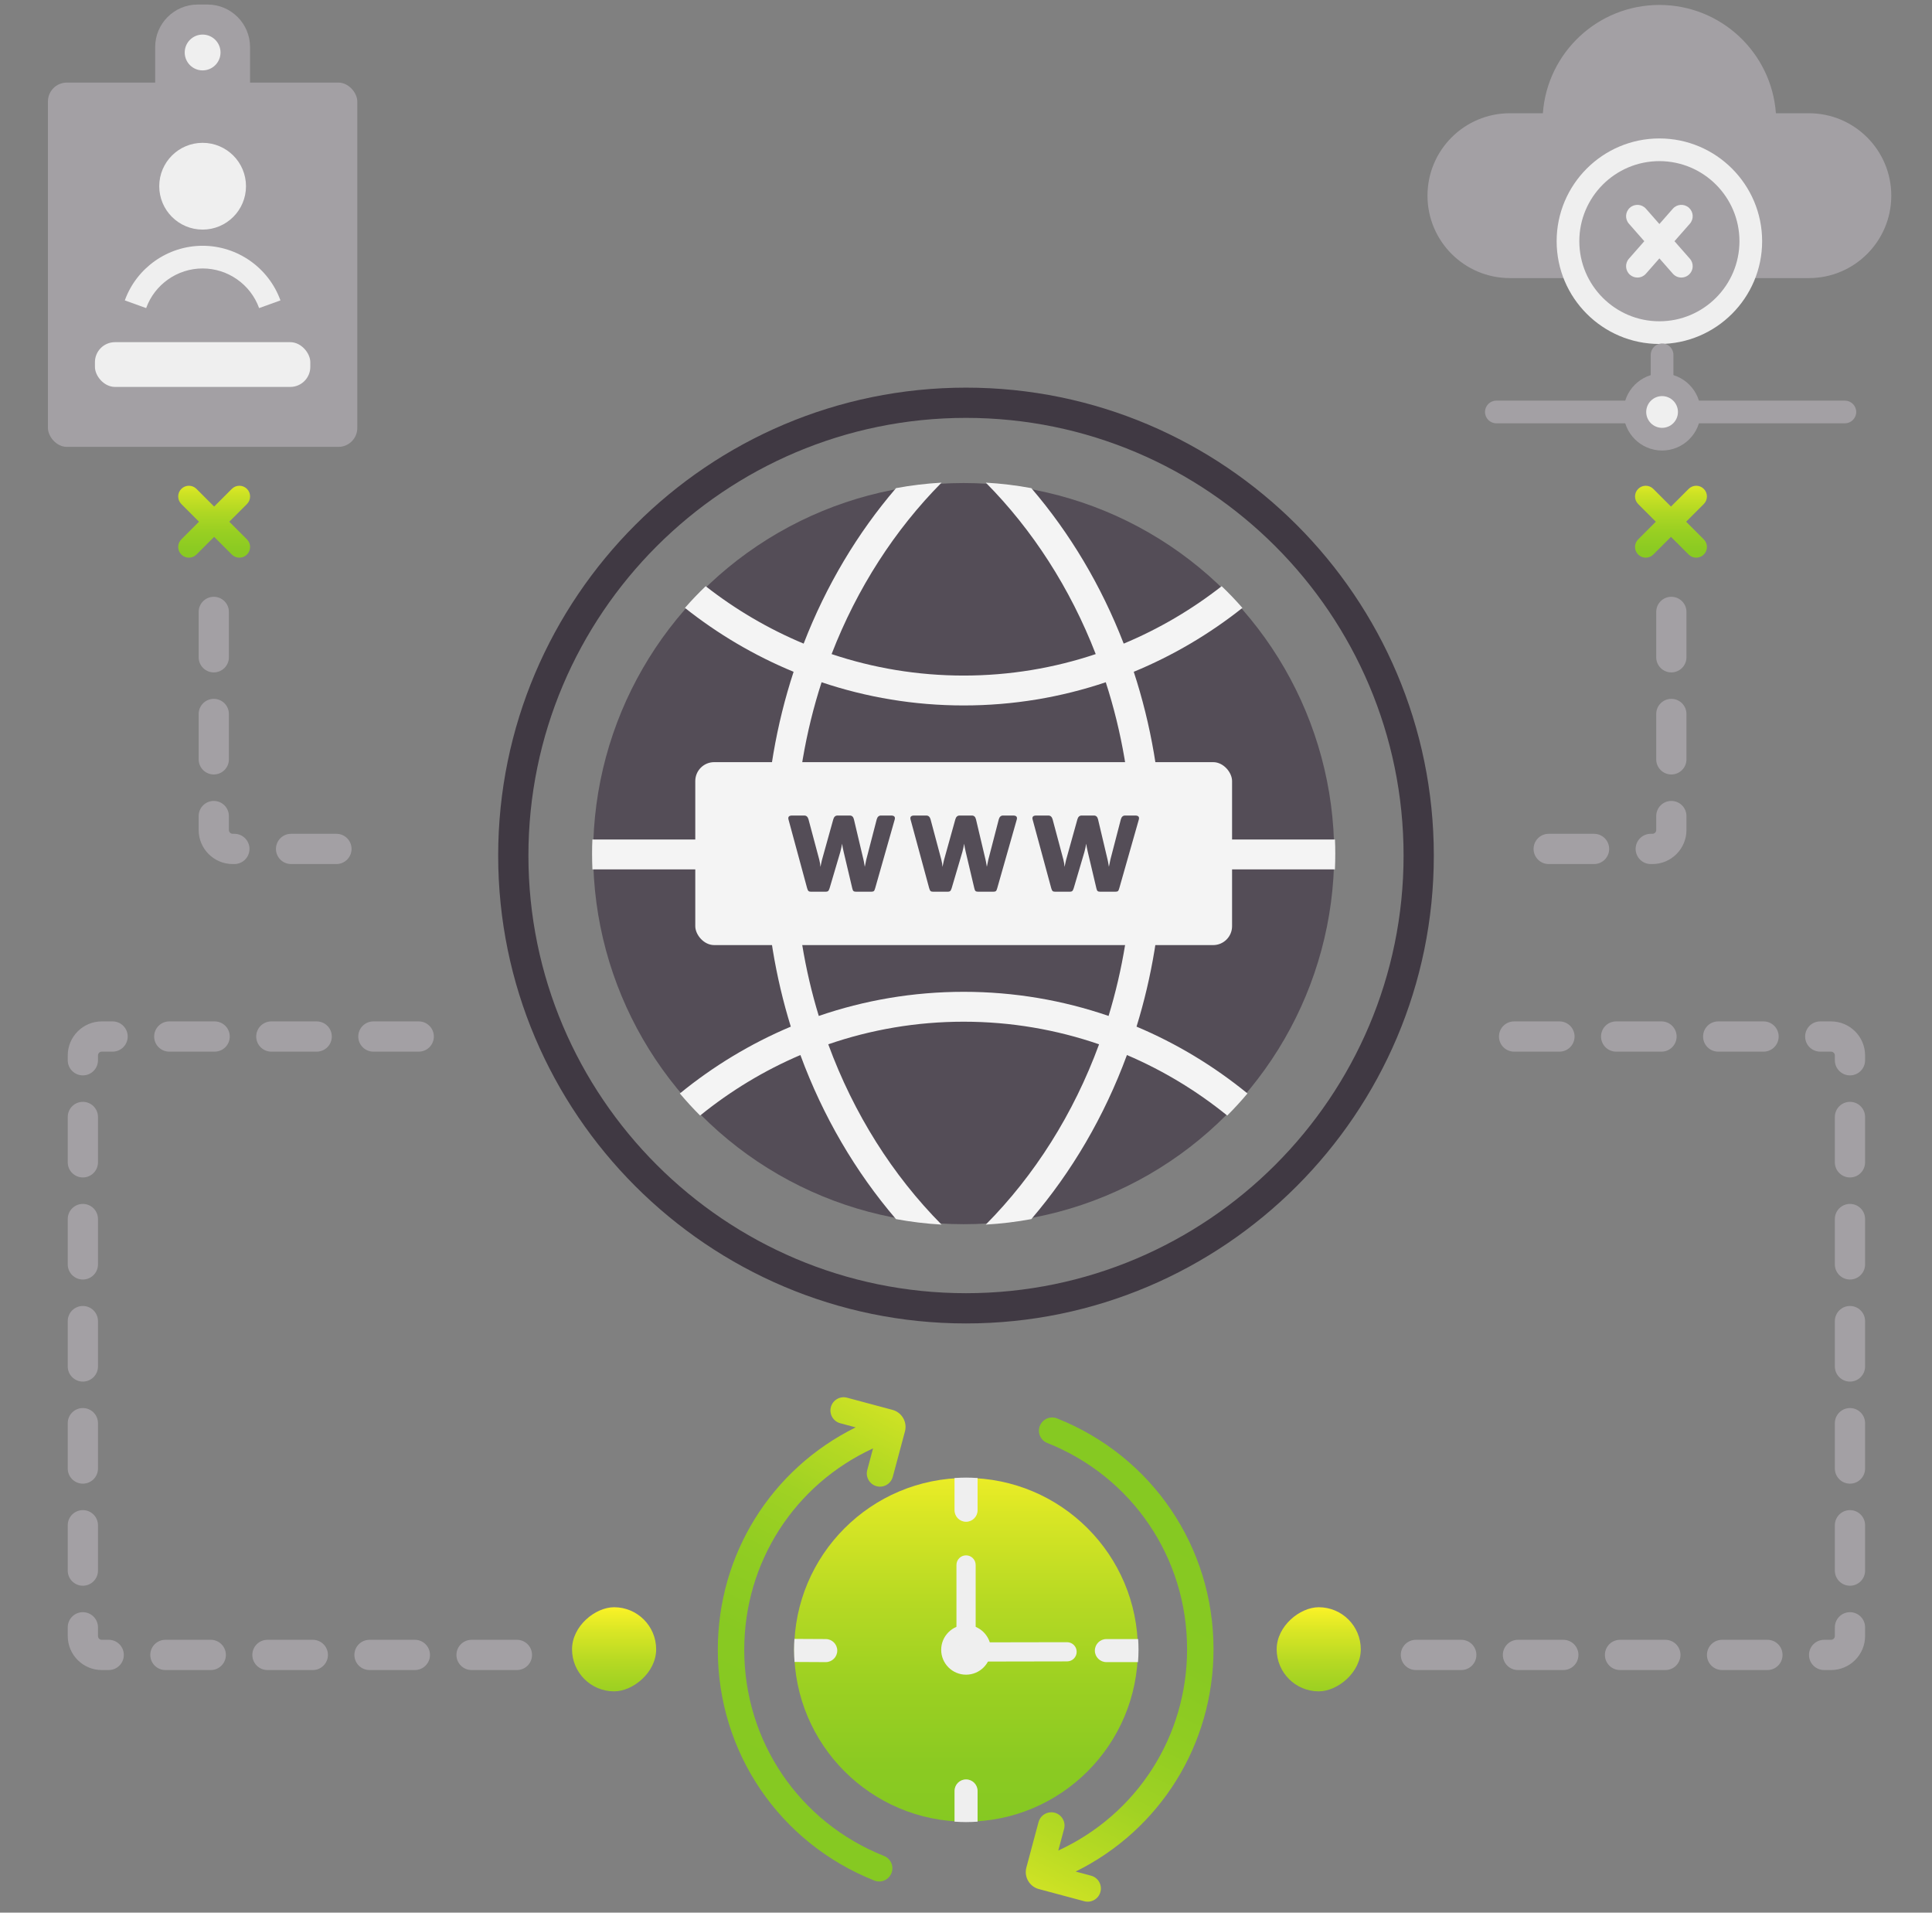<?xml version="1.0" encoding="UTF-8"?><svg xmlns="http://www.w3.org/2000/svg" xmlns:xlink="http://www.w3.org/1999/xlink" viewBox="0 0 511.151 505.947"><rect x="0" y="0" width="511.151" height="505.947" fill="#808080" stroke="none"/><defs><linearGradient id="e" x1="255.59" y1="377.31" x2="255.59" y2="482.145" gradientUnits="userSpaceOnUse"><stop offset=".026" stop-color="#fff427"/><stop offset=".221" stop-color="#d9e625"/><stop offset=".448" stop-color="#b5d923"/><stop offset=".661" stop-color="#9bd022"/><stop offset=".851" stop-color="#8bca22"/><stop offset="1" stop-color="#86c922"/></linearGradient><linearGradient id="f" x1="263.166" y1="359.773" x2="204.793" y2="473.784" gradientUnits="userSpaceOnUse"><stop offset=".026" stop-color="#fff427"/><stop offset=".061" stop-color="#f3ef26"/><stop offset=".175" stop-color="#d1e325"/><stop offset=".297" stop-color="#b6da23"/><stop offset=".429" stop-color="#a0d223"/><stop offset=".574" stop-color="#91cd22"/><stop offset=".744" stop-color="#88c922"/><stop offset="1" stop-color="#86c922"/></linearGradient><linearGradient id="g" x1="193.258" y1="368.825" x2="134.885" y2="482.836" gradientTransform="translate(441.064 881.71) rotate(-180)" xlink:href="#f"/><linearGradient id="i" x1="-267.248" y1="123.62" x2="-267.248" y2="150.423" gradientTransform="translate(174.844) rotate(-180) scale(1 -1)" gradientUnits="userSpaceOnUse"><stop offset=".026" stop-color="#fff427"/><stop offset=".092" stop-color="#efee26"/><stop offset=".28" stop-color="#cae124"/><stop offset=".468" stop-color="#acd623"/><stop offset=".652" stop-color="#97cf22"/><stop offset=".831" stop-color="#8aca22"/><stop offset="1" stop-color="#86c922"/></linearGradient><linearGradient id="j" x1="256.082" y1="989.001" x2="292.51" y2="989.001" gradientTransform="translate(79.999 1425.285) scale(1 -1)" xlink:href="#e"/><linearGradient id="k" x1="-616.594" y1="123.62" x2="-616.594" y2="150.423" gradientTransform="translate(673.25)" xlink:href="#i"/><linearGradient id="l" x1="256.082" y1="1325.724" x2="292.51" y2="1325.724" gradientTransform="translate(-106.426 -889.439)" xlink:href="#e"/></defs><g id="a"><path d="M255.575,102.542c-68.248,0-123.771,55.523-123.771,123.771,0,68.249,55.523,123.772,123.771,123.772s123.771-55.523,123.771-123.772c0-68.248-55.523-123.771-123.771-123.771Zm0,239.543c-63.837,0-115.771-51.936-115.771-115.772s51.935-115.771,115.771-115.771,115.771,51.935,115.771,115.771-51.935,115.772-115.771,115.772Z" style="fill:#403943;"/><circle cx="254.96" cy="225.805" r="98.029" style="fill:#544d57;"/><path d="M353.185,229.976c.059-1.384,.089-2.777,.089-4.17,0-1.255-.02-2.5-.079-3.736h-45.697c-.366-15.555-2.994-30.478-7.54-44.363,10.377-4.279,20.042-9.991,28.748-16.899-1.739-1.996-3.577-3.913-5.485-5.742-7.886,6.167-16.593,11.296-25.922,15.19-5.939-15.358-14.261-29.272-24.44-41.131-3.933-.731-7.955-1.216-12.047-1.453,12.353,12.462,22.335,27.918,29.084,45.351-10.999,3.686-22.74,5.682-34.935,5.682s-23.936-1.996-34.945-5.682c6.75-17.433,16.741-32.889,29.094-45.351-4.091,.237-8.114,.721-12.047,1.453-10.179,11.859-18.5,25.774-24.44,41.131-9.329-3.894-18.036-9.023-25.922-15.19-1.907,1.828-3.745,3.746-5.485,5.742,8.707,6.908,18.372,12.62,28.749,16.899-4.546,13.885-7.175,28.808-7.54,44.363h-45.697c-.059,1.235-.079,2.48-.079,3.736,0,1.393,.03,2.787,.089,4.17h45.697c.385,14.537,2.747,28.511,6.789,41.596-10.634,4.477-20.497,10.456-29.351,17.68,1.7,2.026,3.489,3.973,5.356,5.841,8.035-6.513,16.949-11.918,26.535-16.01,5.979,16.257,14.616,30.952,25.29,43.404,3.943,.731,7.965,1.216,12.057,1.453-12.907-13.015-23.224-29.292-29.974-47.693,11.256-3.874,23.303-5.979,35.824-5.979s24.568,2.105,35.824,5.979c-6.75,18.401-17.067,34.678-29.974,47.693,4.091-.237,8.114-.721,12.047-1.453,10.683-12.452,19.311-27.148,25.299-43.404,9.586,4.091,18.5,9.497,26.535,16.01,1.868-1.868,3.657-3.815,5.356-5.841-8.855-7.224-18.718-13.203-29.351-17.68,4.042-13.085,6.404-27.059,6.789-41.596h45.697Zm-59.889,38.769c-12.047-4.141-24.934-6.384-38.335-6.384s-26.288,2.243-38.335,6.384c-3.726-12.205-5.91-25.23-6.275-38.769h89.22c-.376,13.539-2.55,26.564-6.275,38.769Zm-82.964-46.676c.366-14.577,2.817-28.571,7.036-41.596,11.839,3.983,24.469,6.137,37.593,6.137,13.124,0,25.754-2.154,37.593-6.137,4.22,13.025,6.671,27.019,7.036,41.596h-89.26Z" style="fill:#f4f4f4;"/><rect x="183.951" y="201.609" width="142.019" height="48.392" rx="5" ry="5" style="fill:#f4f4f4;"/><g><path d="M235.76,215.728h-2.671c-.566,0-.944,.338-1.133,1.012l-2.752,10.603c-.189,.836-.324,1.484-.404,1.943-.027-.135-.062-.33-.102-.587s-.081-.492-.121-.708c-.041-.217-.088-.432-.142-.648l-2.51-10.603c-.161-.674-.525-1.012-1.092-1.012h-3.237c-.567,0-.945,.338-1.134,1.012l-2.954,10.603c-.027,.135-.061,.27-.101,.405-.041,.135-.088,.351-.142,.647-.055,.297-.122,.606-.203,.931-.026-.593-.135-1.255-.323-1.983l-2.833-10.603c-.188-.674-.566-1.012-1.133-1.012h-3.197c-.809,0-1.133,.338-.971,1.012l4.937,18.21c.107,.378,.229,.627,.364,.749,.135,.121,.351,.182,.647,.182h3.926c.27,0,.472-.054,.606-.162,.135-.107,.27-.364,.405-.769l2.832-9.591c.188-.729,.351-1.457,.486-2.185,.026,.432,.161,1.16,.404,2.185l2.267,9.591c.081,.378,.188,.627,.323,.749,.135,.121,.364,.182,.688,.182h4.006c.324,0,.553-.054,.688-.162,.135-.107,.257-.364,.364-.769l5.181-18.21c.161-.674-.162-1.012-.972-1.012Z" style="fill:#544d57;"/><path d="M268.053,215.728h-2.671c-.566,0-.944,.338-1.133,1.012l-2.752,10.603c-.189,.836-.324,1.484-.404,1.943-.027-.135-.062-.33-.102-.587s-.081-.492-.121-.708c-.041-.217-.088-.432-.142-.648l-2.51-10.603c-.161-.674-.525-1.012-1.092-1.012h-3.237c-.567,0-.945,.338-1.134,1.012l-2.954,10.603c-.027,.135-.061,.27-.101,.405-.041,.135-.088,.351-.142,.647-.055,.297-.122,.606-.203,.931-.026-.593-.135-1.255-.323-1.983l-2.833-10.603c-.188-.674-.566-1.012-1.133-1.012h-3.197c-.809,0-1.133,.338-.971,1.012l4.937,18.21c.107,.378,.229,.627,.364,.749,.135,.121,.351,.182,.647,.182h3.926c.27,0,.472-.054,.606-.162,.135-.107,.27-.364,.405-.769l2.832-9.591c.188-.729,.351-1.457,.486-2.185,.026,.432,.161,1.16,.404,2.185l2.267,9.591c.081,.378,.188,.627,.323,.749,.135,.121,.364,.182,.688,.182h4.006c.324,0,.553-.054,.688-.162,.135-.107,.257-.364,.364-.769l5.181-18.21c.161-.674-.162-1.012-.972-1.012Z" style="fill:#544d57;"/><path d="M300.346,215.728h-2.671c-.566,0-.944,.338-1.133,1.012l-2.752,10.603c-.189,.836-.324,1.484-.404,1.943-.027-.135-.062-.33-.102-.587s-.081-.492-.121-.708c-.041-.217-.088-.432-.142-.648l-2.51-10.603c-.161-.674-.525-1.012-1.092-1.012h-3.237c-.567,0-.945,.338-1.134,1.012l-2.954,10.603c-.027,.135-.061,.27-.101,.405-.041,.135-.088,.351-.142,.647-.055,.297-.122,.606-.203,.931-.026-.593-.135-1.255-.323-1.983l-2.833-10.603c-.188-.674-.566-1.012-1.133-1.012h-3.197c-.809,0-1.133,.338-.971,1.012l4.937,18.21c.107,.378,.229,.627,.364,.749,.135,.121,.351,.182,.647,.182h3.926c.27,0,.472-.054,.606-.162,.135-.107,.27-.364,.405-.769l2.832-9.591c.188-.729,.351-1.457,.486-2.185,.026,.432,.161,1.16,.404,2.185l2.267,9.591c.081,.378,.188,.627,.323,.749,.135,.121,.364,.182,.688,.182h4.006c.324,0,.553-.054,.688-.162,.135-.107,.257-.364,.364-.769l5.181-18.21c.161-.674-.162-1.012-.972-1.012Z" style="fill:#544d57;"/></g></g><g id="b"><rect x="12.683" y="21.847" width="81.847" height="96.365" rx="5" ry="5" style="fill:#a3a0a4;"/><path d="M52.299,1.202h2.614c6.205,0,11.242,5.037,11.242,11.242v14.122h-25.099V12.444c0-6.205,5.037-11.242,11.242-11.242Z" style="fill:#a3a0a4;"/><circle cx="53.607" cy="13.884" r="4.737" style="fill:#efefef;"/><circle cx="53.607" cy="49.258" r="11.476" style="fill:#efefef;"/><path d="M53.604,65.013c-9.191,0-17.462,5.807-20.582,14.45l5.644,2.037c2.264-6.273,8.267-10.487,14.938-10.487,6.677,0,12.685,4.214,14.949,10.487l5.644-2.037c-3.12-8.643-11.396-14.45-20.593-14.45Z" style="fill:#efefef;"/><rect x="25.116" y="90.512" width="56.982" height="11.84" rx="5.304" ry="5.304" style="fill:#efefef;"/></g><g id="c"><path d="M478.576,73.562c12.041,0,21.803-9.762,21.803-21.803v-0c0-12.042-9.762-21.803-21.803-21.803h-8.723c-1.164-16.015-14.516-28.648-30.827-28.648h-0c-16.311,0-29.663,12.634-30.827,28.648h-8.723c-12.041,0-21.803,9.762-21.803,21.803v0c0,12.042,9.762,21.803,21.803,21.803h79.101Z" style="fill:#a3a0a4;"/><g><circle cx="439.026" cy="63.805" r="24.183" style="fill:#a3a0a4;"/><path d="M439.025,90.988c-14.988,0-27.183-12.194-27.183-27.183s12.194-27.183,27.183-27.183c14.989,0,27.184,12.194,27.184,27.183s-12.194,27.183-27.184,27.183Zm0-48.366c-11.68,0-21.183,9.502-21.183,21.183s9.503,21.183,21.183,21.183c11.681,0,21.184-9.503,21.184-21.183s-9.503-21.183-21.184-21.183Z" style="fill:#efefef;"/></g><path d="M443.02,63.805l4.072-4.634c1.094-1.245,.971-3.14-.273-4.234-1.246-1.094-3.14-.971-4.234,.273l-3.559,4.049-3.559-4.049c-1.095-1.244-2.99-1.366-4.234-.273-1.244,1.094-1.367,2.989-.273,4.234l4.072,4.634-4.072,4.634c-1.094,1.245-.971,3.14,.273,4.234,.57,.501,1.276,.747,1.979,.747,.833,0,1.661-.345,2.255-1.02l3.559-4.049,3.559,4.049c.594,.675,1.422,1.02,2.255,1.02,.703,0,1.41-.246,1.979-.747,1.244-1.094,1.367-2.989,.273-4.234l-4.072-4.634Z" style="fill:#efefef;"/><path d="M439.738,90.861c-1.657,0-3,1.343-3,3v9.174c0,1.657,1.343,3,3,3s3-1.343,3-3v-9.174c0-1.657-1.343-3-3-3Z" style="fill:#a3a0a4;"/><path d="M488.1,105.977h-92.21c-1.657,0-3,1.343-3,3s1.343,3,3,3h92.21c1.657,0,3-1.343,3-3s-1.343-3-3-3Z" style="fill:#a3a0a4;"/><g><circle cx="439.739" cy="108.978" r="7.198" style="fill:#efefef;"/><path d="M439.738,119.176c-5.623,0-10.197-4.575-10.197-10.198,0-5.623,4.574-10.198,10.197-10.198s10.198,4.575,10.198,10.198c0,5.624-4.575,10.198-10.198,10.198Zm0-14.396c-2.314,0-4.197,1.883-4.197,4.198,0,2.315,1.883,4.198,4.197,4.198s4.198-1.883,4.198-4.198c0-2.314-1.884-4.198-4.198-4.198Z" style="fill:#a3a0a4;"/></g></g><g id="d"><circle cx="255.59" cy="436.419" r="45.467" style="fill:url(#e);"/><path d="M238.954,375.119c-.623-1.079-1.63-1.851-2.831-2.171l-12.013-3.217c-1.869-.502-3.782,.608-4.282,2.472-.5,1.866,.608,3.783,2.472,4.282l4.086,1.094c-22.325,11.035-36.476,33.58-36.476,58.837,0,27.069,16.25,51.027,41.4,61.036,.425,.17,.862,.249,1.292,.249,1.39,0,2.704-.834,3.25-2.205,.715-1.794-.162-3.828-1.955-4.541-22.473-8.944-36.993-30.352-36.993-54.539,0-23.122,13.276-43.695,34.077-53.277l-1.532,5.721c-.5,1.866,.607,3.782,2.472,4.282,.304,.082,.608,.121,.907,.121,1.543,0,2.957-1.031,3.375-2.593l3.219-12.015c.321-1.203,.156-2.459-.468-3.538Z" style="fill:url(#f);"/><path d="M272.018,497.538c.623,1.079,1.63,1.851,2.831,2.171l12.013,3.217c1.869,.502,3.782-.608,4.282-2.472,.5-1.866-.608-3.783-2.472-4.282l-4.086-1.094c22.325-11.035,36.476-33.58,36.476-58.837,0-27.069-16.25-51.027-41.4-61.036-.425-.17-.862-.249-1.292-.249-1.39,0-2.704,.834-3.25,2.205-.715,1.794,.162,3.828,1.955,4.541,22.473,8.944,36.993,30.352,36.993,54.539,0,23.122-13.276,43.695-34.077,53.277l1.532-5.721c.5-1.866-.607-3.782-2.472-4.282-.304-.082-.608-.121-.907-.121-1.543,0-2.957,1.031-3.375,2.593l-3.219,12.015c-.321,1.203-.156,2.459,.468,3.538Z" style="fill:url(#g);"/><path d="M289.665,436.625c0,1.684,1.365,3.049,3.049,3.049h8.373c.076-1.076,.129-2.159,.129-3.255,0-.956-.039-1.902-.097-2.843h-8.404c-1.684,0-3.049,1.365-3.049,3.049Z" style="fill:#efefef;"/><path d="M210.209,439.631l8.257,.043c1.684,0,3.049-1.365,3.049-3.049s-1.365-3.049-3.049-3.049l-8.288-.043c-.058,.941-.097,1.887-.097,2.843,0,1.096,.053,2.179,.129,3.255Z" style="fill:#efefef;"/><path d="M255.59,390.865c-1.026,0-2.04,.046-3.049,.113v8.523c0,1.684,1.365,3.049,3.049,3.049s3.049-1.365,3.049-3.049v-8.523c-1.009-.067-2.024-.113-3.05-.113Z" style="fill:#efefef;"/><path d="M255.59,470.7c-1.684,0-3.049,1.365-3.049,3.049v8.13c1.009,.067,2.023,.113,3.049,.113,1.026,0,2.041-.046,3.05-.113v-8.13c0-1.684-1.365-3.049-3.049-3.049Z" style="fill:#efefef;"/><circle cx="255.59" cy="436.419" r="6.578" style="fill:#efefef;"/><path d="M255.59,439.432c-1.404,0-2.541-1.138-2.541-2.541v-22.916c0-1.404,1.138-2.541,2.541-2.541s2.541,1.138,2.541,2.541v22.916c0,1.404-1.138,2.541-2.541,2.541Z" style="fill:#efefef;"/><path d="M255.775,439.534c-1.402,0-2.538-1.135-2.541-2.536-.003-1.404,1.133-2.543,2.536-2.546l26.54-.049h.005c1.402,0,2.538,1.135,2.541,2.536,.003,1.404-1.133,2.543-2.536,2.546l-26.54,.049h-.005Z" style="fill:#efefef;"/></g><g id="h"><path d="M437.188,228.563h-.448c-2.209,0-4-1.791-4-4s1.791-4,4-4h.448c.552,0,1-.449,1-1v-3.695c0-2.209,1.791-4,4-4s4,1.791,4,4v3.695c0,4.962-4.037,9-9,9Zm-15.448,0h-12c-2.209,0-4-1.791-4-4s1.791-4,4-4h12c2.209,0,4,1.791,4,4s-1.791,4-4,4Zm20.448-23.695c-2.209,0-4-1.791-4-4v-12c0-2.209,1.791-4,4-4s4,1.791,4,4v12c0,2.209-1.791,4-4,4Zm0-27c-2.209,0-4-1.791-4-4v-12c0-2.209,1.791-4,4-4s4,1.791,4,4v12c0,2.209-1.791,4-4,4Z" style="fill:#a3a0a4;"/><path d="M484.449,441.771h-1.839c-2.209,0-4-1.791-4-4s1.791-4,4-4h1.839c.552,0,1-.448,1-1v-2.304c0-2.209,1.791-4,4-4s4,1.791,4,4v2.304c0,4.963-4.037,9-9,9Zm-16.839,0h-12c-2.209,0-4-1.791-4-4s1.791-4,4-4h12c2.209,0,4,1.791,4,4s-1.791,4-4,4Zm-27,0h-12c-2.209,0-4-1.791-4-4s1.791-4,4-4h12c2.209,0,4,1.791,4,4s-1.791,4-4,4Zm-27,0h-12c-2.209,0-4-1.791-4-4s1.791-4,4-4h12c2.209,0,4,1.791,4,4s-1.791,4-4,4Zm-27,0h-12c-2.209,0-4-1.791-4-4s1.791-4,4-4h12c2.209,0,4,1.791,4,4s-1.791,4-4,4Zm102.839-22.304c-2.209,0-4-1.791-4-4v-12c0-2.209,1.791-4,4-4s4,1.791,4,4v12c0,2.209-1.791,4-4,4Zm0-27c-2.209,0-4-1.791-4-4v-12c0-2.209,1.791-4,4-4s4,1.791,4,4v12c0,2.209-1.791,4-4,4Zm0-27c-2.209,0-4-1.791-4-4v-12c0-2.209,1.791-4,4-4s4,1.791,4,4v12c0,2.209-1.791,4-4,4Zm0-27c-2.209,0-4-1.791-4-4v-12c0-2.209,1.791-4,4-4s4,1.791,4,4v12c0,2.209-1.791,4-4,4Zm0-27c-2.209,0-4-1.791-4-4v-12c0-2.209,1.791-4,4-4s4,1.791,4,4v12c0,2.209-1.791,4-4,4Zm0-27c-2.209,0-4-1.791-4-4v-1.279c0-.552-.448-1-1-1h-2.864c-2.209,0-4-1.791-4-4s1.791-4,4-4h2.864c4.963,0,9,4.037,9,9v1.279c0,2.209-1.791,4-4,4Zm-22.864-6.279h-12c-2.209,0-4-1.791-4-4s1.791-4,4-4h12c2.209,0,4,1.791,4,4s-1.791,4-4,4Zm-27,0h-12c-2.209,0-4-1.791-4-4s1.791-4,4-4h12c2.209,0,4,1.791,4,4s-1.791,4-4,4Zm-27,0h-12c-2.209,0-4-1.791-4-4s1.791-4,4-4h12c2.209,0,4,1.791,4,4s-1.791,4-4,4Z" style="fill:#a3a0a4;"/><path d="M89.008,228.563h-12c-2.209,0-4-1.791-4-4s1.791-4,4-4h12c2.209,0,4,1.791,4,4s-1.791,4-4,4Zm-27,0h-.448c-4.962,0-9-4.038-9-9v-3.695c0-2.209,1.791-4,4-4s4,1.791,4,4v3.695c0,.551,.449,1,1,1h.448c2.209,0,4,1.791,4,4s-1.791,4-4,4Zm-5.448-23.695c-2.209,0-4-1.791-4-4v-12c0-2.209,1.791-4,4-4s4,1.791,4,4v12c0,2.209-1.791,4-4,4Zm0-27c-2.209,0-4-1.791-4-4v-12c0-2.209,1.791-4,4-4s4,1.791,4,4v12c0,2.209-1.791,4-4,4Z" style="fill:#a3a0a4;"/><path d="M136.762,441.771h-12c-2.209,0-4-1.791-4-4s1.791-4,4-4h12c2.209,0,4,1.791,4,4s-1.791,4-4,4Zm-27,0h-12c-2.209,0-4-1.791-4-4s1.791-4,4-4h12c2.209,0,4,1.791,4,4s-1.791,4-4,4Zm-27,0h-12c-2.209,0-4-1.791-4-4s1.791-4,4-4h12c2.209,0,4,1.791,4,4s-1.791,4-4,4Zm-27,0h-12c-2.209,0-4-1.791-4-4s1.791-4,4-4h12c2.209,0,4,1.791,4,4s-1.791,4-4,4Zm-27,0h-1.839c-4.962,0-9-4.037-9-9v-2.304c0-2.209,1.791-4,4-4s4,1.791,4,4v2.304c0,.552,.449,1,1,1h1.839c2.209,0,4,1.791,4,4s-1.791,4-4,4Zm-6.839-22.304c-2.209,0-4-1.791-4-4v-12c0-2.209,1.791-4,4-4s4,1.791,4,4v12c0,2.209-1.791,4-4,4Zm0-27c-2.209,0-4-1.791-4-4v-12c0-2.209,1.791-4,4-4s4,1.791,4,4v12c0,2.209-1.791,4-4,4Zm0-27c-2.209,0-4-1.791-4-4v-12c0-2.209,1.791-4,4-4s4,1.791,4,4v12c0,2.209-1.791,4-4,4Zm0-27c-2.209,0-4-1.791-4-4v-12c0-2.209,1.791-4,4-4s4,1.791,4,4v12c0,2.209-1.791,4-4,4Zm0-27c-2.209,0-4-1.791-4-4v-12c0-2.209,1.791-4,4-4s4,1.791,4,4v12c0,2.209-1.791,4-4,4Zm0-27c-2.209,0-4-1.791-4-4v-1.279c0-4.963,4.038-9,9-9h2.864c2.209,0,4,1.791,4,4s-1.791,4-4,4h-2.864c-.551,0-1,.448-1,1v1.279c0,2.209-1.791,4-4,4Zm88.864-6.279h-12c-2.209,0-4-1.791-4-4s1.791-4,4-4h12c2.209,0,4,1.791,4,4s-1.791,4-4,4Zm-27,0h-12c-2.209,0-4-1.791-4-4s1.791-4,4-4h12c2.209,0,4,1.791,4,4s-1.791,4-4,4Zm-27,0h-12c-2.209,0-4-1.791-4-4s1.791-4,4-4h12c2.209,0,4,1.791,4,4s-1.791,4-4,4Z" style="fill:#a3a0a4;"/><path d="M437.113,138.98l.972-.972-4.675-4.675c-1.107-1.107-1.107-2.901,0-4.007s2.901-1.107,4.007,0l4.675,4.675,4.675-4.675c1.107-1.107,2.9-1.107,4.007,0s1.107,2.901,0,4.007l-4.675,4.675,4.675,4.675c1.107,1.107,1.107,2.901,0,4.007-1.107,1.106-2.9,1.106-4.007,0l-4.675-4.675-4.675,4.675c-1.106,1.106-2.9,1.106-4.007,0-1.107-1.107-1.107-2.901,0-4.007l3.703-3.703Z" style="fill:url(#i);"/><rect x="337.771" y="425.157" width="22.254" height="22.254" rx="11.127" ry="11.127" transform="translate(785.182 87.386) rotate(90)" style="fill:url(#j);"/><path d="M61.635,138.98l-.972-.972,4.675-4.675c1.107-1.107,1.107-2.901,0-4.007s-2.901-1.107-4.007,0l-4.675,4.675-4.675-4.675c-1.107-1.107-2.9-1.107-4.007,0s-1.107,2.901,0,4.007l4.675,4.675-4.675,4.675c-1.107,1.107-1.107,2.901,0,4.007,1.107,1.106,2.9,1.106,4.007,0l4.675-4.675,4.675,4.675c1.106,1.106,2.9,1.106,4.007,0,1.107-1.107,1.107-2.901,0-4.007l-3.703-3.703Z" style="fill:url(#k);"/><rect x="151.346" y="425.157" width="22.254" height="22.254" rx="11.127" ry="11.127" transform="translate(598.757 273.811) rotate(90)" style="fill:url(#l);"/></g></svg>